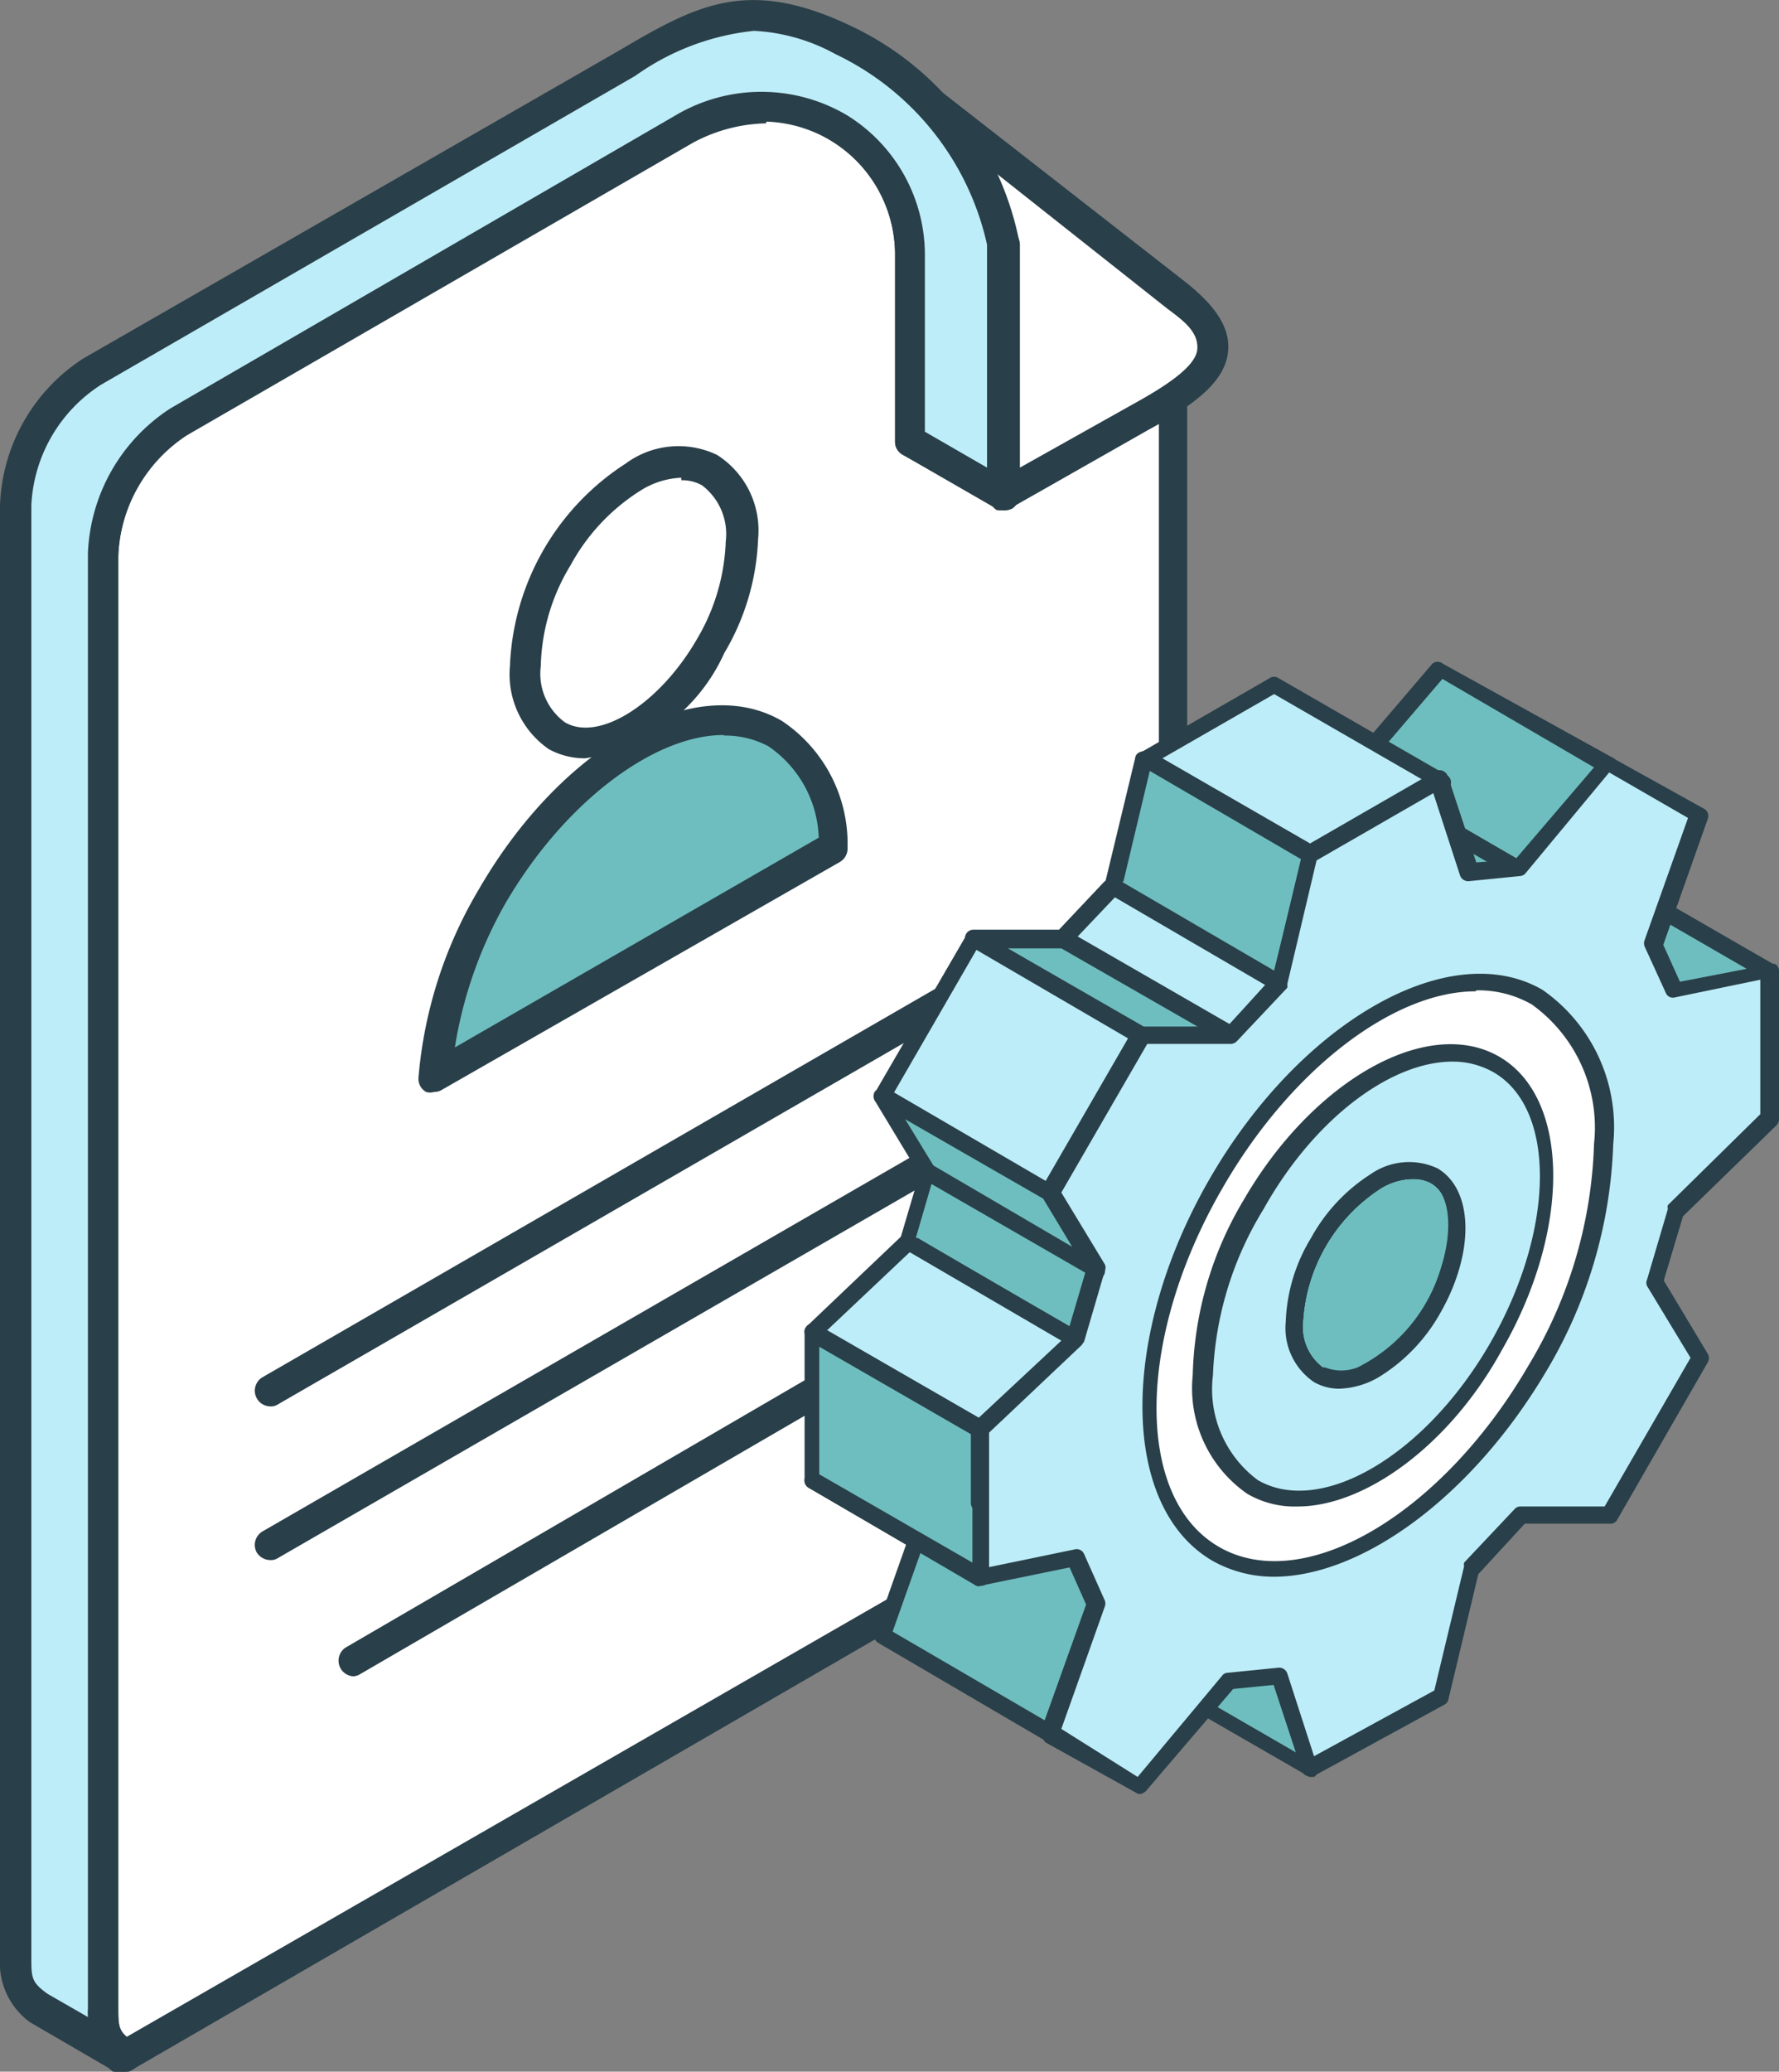 <svg xmlns="http://www.w3.org/2000/svg" viewBox="0 0 35.2 40.98"><rect x="0" y="0" width="35.2" height="40.98" fill="#808080" stroke="none"/><defs><style>.cls-1{fill:#fff;}.cls-1,.cls-2,.cls-3,.cls-4{fill-rule:evenodd;}.cls-2{fill:#293f49;}.cls-3,.cls-5{fill:#bdedf8;}.cls-4{fill:#6ebebf;}</style></defs><title>img_corporate_function_3-1</title><g id="レイヤー_2" data-name="レイヤー 2"><g id="_Layer_" data-name="&lt;Layer&gt;"><path class="cls-1" d="M2.46,40.67h0L21.78,29.53A3.21,3.21,0,0,0,23.23,27V6L18.87,2.58a5.5,5.5,0,0,1,1,2.26V9.78L18,8.72V5a3,3,0,0,0-4.47-2.49l-10,5.79A3.31,3.31,0,0,0,2,10.94V39.7A1.09,1.09,0,0,0,2.46,40.67Z"/><path class="cls-2" d="M15.16,2.44a3.17,3.17,0,0,0-1.46.39l-10,5.78A3,3,0,0,0,2.34,11V39.7c0,.32,0,.45.17.59l19.12-11A2.93,2.93,0,0,0,22.93,27V6.1L19.87,3.74a5.18,5.18,0,0,1,.3,1v5a.32.32,0,0,1-.14.27.36.36,0,0,1-.32,0L17.87,9a.29.29,0,0,1-.16-.26V5a2.65,2.65,0,0,0-1.25-2.21,2.33,2.33,0,0,0-1.3-.39ZM2.47,41a.27.27,0,0,1-.16,0l-.05,0a1.38,1.38,0,0,1-.54-1.17V10.94A3.58,3.58,0,0,1,3.37,8.08l10-5.8a3.33,3.33,0,0,1,3.39,0,3.25,3.25,0,0,1,1.54,2.74V8.54l1.23.71V4.84a5.14,5.14,0,0,0-.94-2.07.32.32,0,0,1,0-.41.29.29,0,0,1,.4,0l4.38,3.37a.29.29,0,0,1,.12.24V27a3.53,3.53,0,0,1-1.62,2.79L2.62,40.94A.28.28,0,0,1,2.47,41Z"/><path class="cls-1" d="M19.87,9.78l2.69-1.56c1.33-.72,2.06-1.36.72-2.4L17.6,1.39l2.27,3.45Z"/><path class="cls-2" d="M18.88,2.77l1.25,1.9a.34.34,0,0,1,.05.17V9.25L22.41,8c.58-.32,1.25-.73,1.28-1.09s-.31-.59-.6-.81L18.88,2.77Zm1,7.32a.53.53,0,0,1-.16,0,.33.33,0,0,1-.15-.27V4.93L17.34,1.55a.31.31,0,0,1,.05-.39.32.32,0,0,1,.4,0l5.68,4.43c.59.47.87.9.83,1.35-.05.61-.67,1.07-1.59,1.57L20,10.05A.53.53,0,0,1,19.87,10.09Z"/><path class="cls-3" d="M2.47,40.67l-1.72-1a1.11,1.11,0,0,1-.45-1V10a3.31,3.31,0,0,1,1.51-2.6L12.41,1.23C14,.35,14.85-.1,16.7.79a5.8,5.8,0,0,1,3.17,4.05V9.78L18,8.72V5a3,3,0,0,0-4.47-2.49l-10,5.79A3.31,3.31,0,0,0,2,10.94V39.7A1.08,1.08,0,0,0,2.47,40.67Z"/><path class="cls-2" d="M14.92.61a4.91,4.91,0,0,0-2.35.89L2,7.61A3,3,0,0,0,.62,10V38.71c0,.41,0,.5.32.73l.8.46a1,1,0,0,1,0-.17V10.94A3.58,3.58,0,0,1,3.37,8.08l10-5.8a3.33,3.33,0,0,1,3.39,0,3.25,3.25,0,0,1,1.54,2.74V8.54l1.23.71V4.84a5.49,5.49,0,0,0-3-3.77A3.73,3.73,0,0,0,14.92.61ZM2.47,41a.27.27,0,0,1-.16,0L.59,40A1.45,1.45,0,0,1,0,38.74V10A3.61,3.61,0,0,1,1.65,7.09L12.25,1C13.78.1,14.79-.46,16.83.51a6,6,0,0,1,3.34,4.28v5a.32.32,0,0,1-.14.27.36.36,0,0,1-.32,0L17.87,9a.29.29,0,0,1-.16-.26V5a2.63,2.63,0,0,0-4-2.21l-10,5.78A3,3,0,0,0,2.34,11V39.7c0,.41,0,.5.33.73a.31.31,0,0,1-.19.55Z"/><path class="cls-2" d="M5.34,27.82a.31.31,0,0,1-.14-.58l14.57-8.41a.31.31,0,0,1,.3.54L5.5,27.78A.25.25,0,0,1,5.34,27.82Z"/><path class="cls-2" d="M7,33.16a.31.31,0,0,1-.16-.57L18.16,26a.29.29,0,0,1,.41.11.3.3,0,0,1-.11.42L7.12,33.12A.32.32,0,0,1,7,33.16Z"/><path class="cls-2" d="M5.34,30.86a.32.32,0,0,1-.26-.15.31.31,0,0,1,.12-.42l14.57-8.41a.29.29,0,0,1,.41.11.3.3,0,0,1-.11.42L5.5,30.82A.25.25,0,0,1,5.34,30.86Z"/><path class="cls-1" d="M14,12.77h0a4.34,4.34,0,0,0,.62-2.11A1.49,1.49,0,0,0,14,9.28a1.51,1.51,0,0,0-1.51.15A4.37,4.37,0,0,0,11,11a4.47,4.47,0,0,0-.63,2.11A1.51,1.51,0,0,0,11,14.51C11.86,15,13.2,14.21,14,12.77Z"/><path class="cls-2" d="M13.48,9.45a1.63,1.63,0,0,0-.8.25,4,4,0,0,0-1.39,1.48,4,4,0,0,0-.59,2,1.19,1.19,0,0,0,.48,1.11c.67.39,1.86-.36,2.6-1.63h0a4.07,4.07,0,0,0,.58-1.95,1.21,1.21,0,0,0-.47-1.11.8.8,0,0,0-.41-.1ZM11.58,15a1.48,1.48,0,0,1-.72-.18,1.8,1.8,0,0,1-.77-1.65,5,5,0,0,1,2.29-4A1.76,1.76,0,0,1,14.19,9,1.77,1.77,0,0,1,15,10.66a4.76,4.76,0,0,1-.67,2.26h0A3.6,3.6,0,0,1,11.58,15Z"/><path class="cls-4" d="M15.33,14.49c-1.55-.89-4.05.55-5.6,3.23A8.39,8.39,0,0,0,8.59,21.3l7.89-4.56A2.65,2.65,0,0,0,15.33,14.49Z"/><path class="cls-2" d="M14.31,14.54c-1.36,0-3.14,1.32-4.31,3.33a8.43,8.43,0,0,0-1,2.85l7.2-4.15a2.28,2.28,0,0,0-1-1.81h0a1.83,1.83,0,0,0-.87-.21ZM8.59,21.6a.27.27,0,0,1-.16,0,.3.3,0,0,1-.15-.28,8.7,8.7,0,0,1,1.19-3.72c1.65-2.86,4.3-4.33,6-3.34a2.92,2.92,0,0,1,1.3,2.5.31.31,0,0,1-.15.29L8.74,21.56A.28.28,0,0,1,8.59,21.6Z"/><polygon class="cls-4" points="35.03 19.25 31.7 17.32 29.82 17.72 33.15 19.64 35.03 19.25"/><path class="cls-2" d="M30.29,17.79l2.89,1.67,1.39-.29L31.68,17.5l-1.39.29Zm2.86,2a.11.11,0,0,1-.08,0l-3.33-1.92a.15.15,0,0,1-.08-.17.17.17,0,0,1,.13-.14l1.88-.39a.17.17,0,0,1,.12,0l3.33,1.92a.16.16,0,0,1,.08.17.17.17,0,0,1-.13.14l-1.89.39Z"/><polygon class="cls-4" points="31.85 15.14 28.52 13.21 26.76 15.27 30.09 17.2 31.85 15.14"/><path class="cls-2" d="M27,15.23l3,1.75,1.54-1.8-3-1.75L27,15.23Zm3.07,2.13a.11.11,0,0,1-.08,0l-3.33-1.92a.13.13,0,0,1-.08-.12.14.14,0,0,1,0-.13l1.76-2.06a.16.16,0,0,1,.21,0L31.93,15a.2.2,0,0,1,.08.12.15.15,0,0,1,0,.14l-1.75,2.06A.19.19,0,0,1,30.09,17.36Z"/><polygon class="cls-4" points="30.09 17.2 26.76 15.27 25.76 15.37 29.09 17.3 30.09 17.2"/><path class="cls-2" d="M26.3,15.49l2.83,1.63.42,0-2.83-1.63-.42,0Zm2.79,2a.11.11,0,0,1-.08,0l-3.33-1.92a.17.17,0,0,1-.08-.18.15.15,0,0,1,.15-.13l1-.1a.11.11,0,0,1,.1,0l3.33,1.92a.15.15,0,0,1,.08.18.15.15,0,0,1-.14.13l-1,.1Z"/><polygon class="cls-3" points="28.49 15.47 25.16 13.55 22.62 15.01 25.95 16.94 28.49 15.47"/><path class="cls-2" d="M23,15l3,1.73,2.21-1.27-3-1.73L23,15Zm3,2.09a.15.15,0,0,1-.09,0l-3.33-1.92a.18.18,0,0,1-.08-.15.16.16,0,0,1,.08-.14l2.55-1.47a.15.15,0,0,1,.16,0l3.33,1.92a.16.16,0,0,1,.09.15.15.15,0,0,1-.09.14L26,17.08A.12.12,0,0,1,26,17.1Z"/><polygon class="cls-4" points="25.95 16.94 22.62 15.01 22.02 17.54 25.35 19.46 25.95 16.94"/><path class="cls-2" d="M22.21,17.45l3,1.75L25.75,17l-3-1.75-.52,2.18Zm3.14,2.18a.16.16,0,0,1-.09,0l-3.33-1.92a.18.18,0,0,1-.08-.18L22.46,15a.14.14,0,0,1,.09-.12.16.16,0,0,1,.15,0L26,16.79a.17.17,0,0,1,.08.18l-.6,2.53a.16.16,0,0,1-.1.11Z"/><polygon class="cls-3" points="25.35 19.46 22.02 17.54 21.02 18.59 24.35 20.51 25.35 19.46"/><path class="cls-2" d="M21.29,18.55l3,1.75.77-.8-3-1.75-.76.8Zm3.06,2.13-.09,0-3.33-1.92a.2.2,0,0,1-.08-.13.13.13,0,0,1,0-.13l1-1.06a.15.15,0,0,1,.2,0l3.33,1.92a.2.2,0,0,1,.08.12.17.17,0,0,1,0,.14l-1,1.06A.18.18,0,0,1,24.35,20.68Z"/><polygon class="cls-4" points="24.35 20.51 21.02 18.59 19.26 18.56 22.59 20.48 24.35 20.51"/><path class="cls-2" d="M22.64,20.31l1.06,0L21,18.76l-1.06,0,2.73,1.57Zm1.71.37h0l-1.75,0a.11.11,0,0,1-.08,0L19.18,18.7a.16.16,0,0,1-.08-.19.17.17,0,0,1,.16-.12h0l1.75,0a.11.11,0,0,1,.08,0l3.33,1.92a.16.16,0,0,1,.08.19A.17.17,0,0,1,24.35,20.68Z"/><rect class="cls-5" x="18.23" y="19.15" width="3.59" height="3.84" transform="translate(-8.24 27.89) rotate(-60.01)"/><path class="cls-2" d="M17.69,21.61l3,1.75,1.63-2.82-3-1.75-1.63,2.82Zm3.11,2.15-.09,0-3.33-1.93a.17.17,0,0,1-.06-.23l1.8-3.1a.16.16,0,0,1,.1-.08.15.15,0,0,1,.13,0l3.32,1.93a.16.16,0,0,1,.06.23l-1.79,3.1a.16.16,0,0,1-.1.08Z"/><polygon class="cls-4" points="20.8 23.59 17.46 21.67 18.37 23.17 17.96 24.57 21.29 26.49 21.7 25.09 20.8 23.59"/><path class="cls-2" d="M18.16,24.49l3,1.75.33-1.12-.85-1.41-2.73-1.57.58.95a.15.15,0,0,1,0,.13l-.37,1.27Zm3.13,2.17-.09,0-3.33-1.92a.16.16,0,0,1-.07-.19l.39-1.32-.87-1.44a.17.17,0,0,1,0-.21.17.17,0,0,1,.2,0l3.33,1.92.06.06L21.85,25a.15.15,0,0,1,0,.13l-.41,1.4a.19.19,0,0,1-.1.1Z"/><polygon class="cls-3" points="21.29 26.49 17.96 24.57 16.07 26.35 19.4 28.27 21.29 26.49"/><path class="cls-2" d="M16.35,26.31l3,1.75L21,26.52l-3-1.75-1.63,1.54Zm3,2.13-.08,0L16,26.49a.13.13,0,0,1-.08-.12.14.14,0,0,1,.05-.14l1.88-1.79a.17.17,0,0,1,.2,0l3.33,1.92a.17.17,0,0,1,0,.27l-1.88,1.78A.17.17,0,0,1,19.4,28.44Z"/><path class="cls-4" d="M19.4,28.27l-3.33-1.92v2.94l2.06,1.18-.66,1.89,3.33,1.92.9-2.55-.41-.92L19.4,29.72Z"/><path class="cls-2" d="M17.67,32.28l3,1.75.82-2.29-.36-.81-1.84-1.06a.16.16,0,0,1-.08-.15V28.37l-3-1.73v2.55l2,1.14a.16.16,0,0,1,.07.2l-.62,1.75Zm3.13,2.17-.09,0L17.38,32.5a.16.16,0,0,1-.07-.2l.62-1.75L16,29.43a.16.16,0,0,1-.08-.14V26.35A.18.18,0,0,1,16,26.2a.17.17,0,0,1,.17,0l3.33,1.92a.18.18,0,0,1,.08.15v1.36l1.8,1a.16.16,0,0,1,.07.07l.41.92a.17.17,0,0,1,0,.12L21,34.34a.16.16,0,0,1-.1.1Z"/><polygon class="cls-4" points="25.35 33.16 22.02 31.23 22.62 33.06 25.95 34.98 25.35 33.16"/><path class="cls-2" d="M22.76,33l2.89,1.67-.44-1.35-2.9-1.67L22.76,33ZM26,35.15l-.09,0-3.33-1.92a.2.2,0,0,1-.07-.09l-.6-1.83a.19.19,0,0,1,.05-.19.17.17,0,0,1,.19,0L25.43,33a.23.23,0,0,1,.08.09l.6,1.83a.16.16,0,0,1-.06.18A.14.14,0,0,1,26,35.15Z"/><path class="cls-4" d="M26.08,27.19l-3.33-1.92a.86.86,0,0,0,.61.09,2.86,2.86,0,0,0,1.72-1.5,2.63,2.63,0,0,0,.3-2.11.83.83,0,0,0-.35-.41l3.33,1.92c.61.37.51,1.32.32,1.91a3.34,3.34,0,0,1-1.77,2,1,1,0,0,1-.77,0Z"/><path class="cls-2" d="M26.16,27.05l.06,0a.88.88,0,0,0,.64,0,3.22,3.22,0,0,0,1.66-2c.19-.6.24-1.41-.25-1.71L25.6,21.86a3,3,0,0,1-.37,2.08,3.08,3.08,0,0,1-1.74,1.56l2.67,1.55Zm.34.42a1.11,1.11,0,0,1-.43-.09l-.06,0h0l-3.33-1.92a.17.17,0,0,1-.06-.23.16.16,0,0,1,.22-.07.72.72,0,0,0,.5.08,2.75,2.75,0,0,0,1.61-1.42,2.55,2.55,0,0,0,.29-2,.72.72,0,0,0-.29-.33.17.17,0,0,1-.06-.23.18.18,0,0,1,.23-.06l3.33,1.92c.67.41.64,1.36.4,2.11A3.54,3.54,0,0,1,27,27.38,1.31,1.31,0,0,1,26.5,27.47Z"/><path class="cls-3" d="M28.36,25.88c-.63,1.09-1.65,1.68-2.28,1.31s-.62-1.53,0-2.62,1.65-1.67,2.28-1.31.62,1.54,0,2.62Zm4.38-.52.41-1.4L35,22.18V19.25l-1.88.39-.41-.92.9-2.55-1.79-1L30.09,17.2l-1,.1-.6-1.83L26,16.94l-.6,2.52-1,1.05-1.76,0c-.6,1-1.2,2.07-1.79,3.11l.9,1.51-.41,1.39L19.4,28.27v2.94l1.89-.4.41.92-.9,2.55,1.79,1,1.76-2.06,1-.1L26,35l2.54-1.46.6-2.53,1-1,1.76,0,1.79-3.11-.9-1.5Z"/><path class="cls-2" d="M27.94,23.32a1.24,1.24,0,0,0-.64.2,3.38,3.38,0,0,0-1.52,2.63,1,1,0,0,0,.39.9,1,1,0,0,0,1-.11,3.13,3.13,0,0,0,1.08-1.14h0c.57-1,.6-2.09.06-2.4a.73.73,0,0,0-.33-.08ZM26.5,27.47a1,1,0,0,1-.5-.13,1.29,1.29,0,0,1-.56-1.19,3.41,3.41,0,0,1,.5-1.66,3.49,3.49,0,0,1,1.19-1.27,1.33,1.33,0,0,1,1.31-.11c.72.42.74,1.67.06,2.86h0a3.48,3.48,0,0,1-1.2,1.26,1.63,1.63,0,0,1-.8.24ZM21,34.2l.86-2.42a.17.17,0,0,0,0-.12l-.41-.92a.16.16,0,0,0-.19-.09L19.57,31V28.34l1.83-1.73.05-.07.41-1.4a.15.15,0,0,0,0-.13L21,23.59l1.7-2.94,1.65,0h0a.18.18,0,0,0,.12-.05l1-1.06a.16.16,0,0,0,0-.07l.58-2.45,2.31-1.33.53,1.63a.17.17,0,0,0,.18.11l1-.1a.16.16,0,0,0,.11-.05l1.66-2,1.56.9-.86,2.42a.17.17,0,0,0,0,.12l.42.92a.15.15,0,0,0,.18.09l1.69-.35v2.66L33,23.84a.2.2,0,0,0,0,.08l-.41,1.39a.15.15,0,0,0,0,.13l.86,1.42-1.7,2.94-1.66,0a.15.15,0,0,0-.12.05l-1,1.06a.13.13,0,0,0,0,.07l-.59,2.46L26,34.74l-.53-1.64a.17.17,0,0,0-.18-.11l-1,.1a.14.14,0,0,0-.11.06l-1.67,2L21,34.2Zm1.59,1.28a.11.11,0,0,1-.08,0l-1.8-1a.16.16,0,0,1-.07-.2l.88-2.48L21.19,31l-1.75.36a.17.17,0,0,1-.14,0,.16.16,0,0,1-.06-.13V28.27a.17.17,0,0,1,.05-.12l1.85-1.75.38-1.28-.87-1.44a.17.17,0,0,1,0-.17l1.79-3.11a.19.19,0,0,1,.15-.09h0l1.69,0,.91-1,.59-2.48a.15.15,0,0,1,.08-.11l2.55-1.47a.17.17,0,0,1,.14,0,.18.18,0,0,1,.1.11l.56,1.7L30,17l1.71-2a.17.17,0,0,1,.21,0l1.8,1a.16.16,0,0,1,.07.2l-.88,2.49.33.73L35,19.08a.15.15,0,0,1,.14,0,.16.16,0,0,1,.06.13v2.93a.17.17,0,0,1-.05.12L33.3,24.06l-.38,1.27.87,1.45a.17.17,0,0,1,0,.17L32,30.06a.15.15,0,0,1-.15.08l-1.68,0-.92,1-.59,2.47a.15.15,0,0,1-.08.11L26,35.13a.17.17,0,0,1-.14,0,.16.16,0,0,1-.1-.1l-.56-1.7-.8.08-1.71,2A.21.21,0,0,1,22.59,35.48Z"/><path class="cls-1" d="M28.36,25.88c-.63,1.09-1.65,1.68-2.28,1.31s-.62-1.53,0-2.62,1.65-1.67,2.28-1.31.62,1.54,0,2.62Zm2,1.18c1.75-3,1.75-6.32,0-7.34s-4.6.63-6.36,3.67-1.75,6.33,0,7.34,4.6-.63,6.36-3.67Z"/><path class="cls-2" d="M27.94,23.32a1.24,1.24,0,0,0-.64.2,3.38,3.38,0,0,0-1.52,2.63,1,1,0,0,0,.39.9,1,1,0,0,0,1-.11,3.13,3.13,0,0,0,1.08-1.14h0c.57-1,.6-2.09.06-2.4a.73.73,0,0,0-.33-.08ZM26.5,27.47a1,1,0,0,1-.5-.13,1.29,1.29,0,0,1-.56-1.19,3.41,3.41,0,0,1,.5-1.66,3.49,3.49,0,0,1,1.19-1.27,1.33,1.33,0,0,1,1.31-.11c.72.42.74,1.67.06,2.86h0a3.48,3.48,0,0,1-1.2,1.26,1.63,1.63,0,0,1-.8.24Zm2.72-7.88a2.13,2.13,0,0,1,1.09.28,3,3,0,0,1,1.23,2.76A9,9,0,0,1,30.25,27h0c-1.71,2.95-4.45,4.57-6.13,3.6s-1.64-4.15.07-7.1c1.37-2.38,3.41-3.89,5-3.89Zm-4,11.6A2.48,2.48,0,0,1,24,30.88c-1.84-1.06-1.86-4.46-.06-7.57s4.75-4.79,6.58-3.73a3.31,3.31,0,0,1,1.4,3.05,9.37,9.37,0,0,1-1.34,4.52h0C29.11,29.62,26.94,31.19,25.2,31.19Z"/><path class="cls-3" d="M28.36,25.88c.62-1.08.62-2.26,0-2.62s-1.65.22-2.28,1.31-.62,2.26,0,2.62,1.65-.22,2.28-1.31Zm-3.55-2.05c1.33-2.3,3.49-3.55,4.82-2.78s1.33,3.26,0,5.57-3.49,3.55-4.82,2.79-1.34-3.27,0-5.58Z"/><path class="cls-2" d="M27.94,23.32a1.24,1.24,0,0,0-.64.2,3.38,3.38,0,0,0-1.52,2.63,1,1,0,0,0,.39.9,1,1,0,0,0,1-.11,3.13,3.13,0,0,0,1.08-1.14h0c.57-1,.6-2.09.06-2.4a.73.73,0,0,0-.33-.08ZM26.5,27.47a1,1,0,0,1-.5-.13,1.29,1.29,0,0,1-.56-1.19,3.41,3.41,0,0,1,.5-1.66,3.49,3.49,0,0,1,1.19-1.27,1.33,1.33,0,0,1,1.31-.11c.72.42.74,1.67.06,2.86h0a3.48,3.48,0,0,1-1.2,1.26,1.63,1.63,0,0,1-.8.24Zm-1.69-3.64ZM28.74,21a1.63,1.63,0,0,1,.81.21c1.25.72,1.22,3.12-.06,5.35s-3.35,3.44-4.6,2.72A2.24,2.24,0,0,1,24,27.2a6.75,6.75,0,0,1,1-3.28h0C26,22.13,27.52,21,28.74,21ZM25.68,29.8a1.86,1.86,0,0,1-1-.25,2.54,2.54,0,0,1-1.08-2.35,7.07,7.07,0,0,1,1-3.45c1.38-2.39,3.65-3.66,5.06-2.85s1.43,3.42.06,5.8C28.68,28.6,27,29.8,25.68,29.8Z"/><path class="cls-2" d="M19.4,31.37a.13.13,0,0,1-.08,0L16,29.43a.17.17,0,0,1-.06-.23.16.16,0,0,1,.23-.06l3.33,1.92a.17.17,0,0,1,.06.23A.18.18,0,0,1,19.4,31.37Z"/><path class="cls-2" d="M21.7,25.26a.11.11,0,0,1-.08,0l-3.33-1.92a.17.17,0,0,1-.06-.23.16.16,0,0,1,.23-.06L21.79,25a.17.17,0,0,1-.09.31Z"/></g></g></svg>